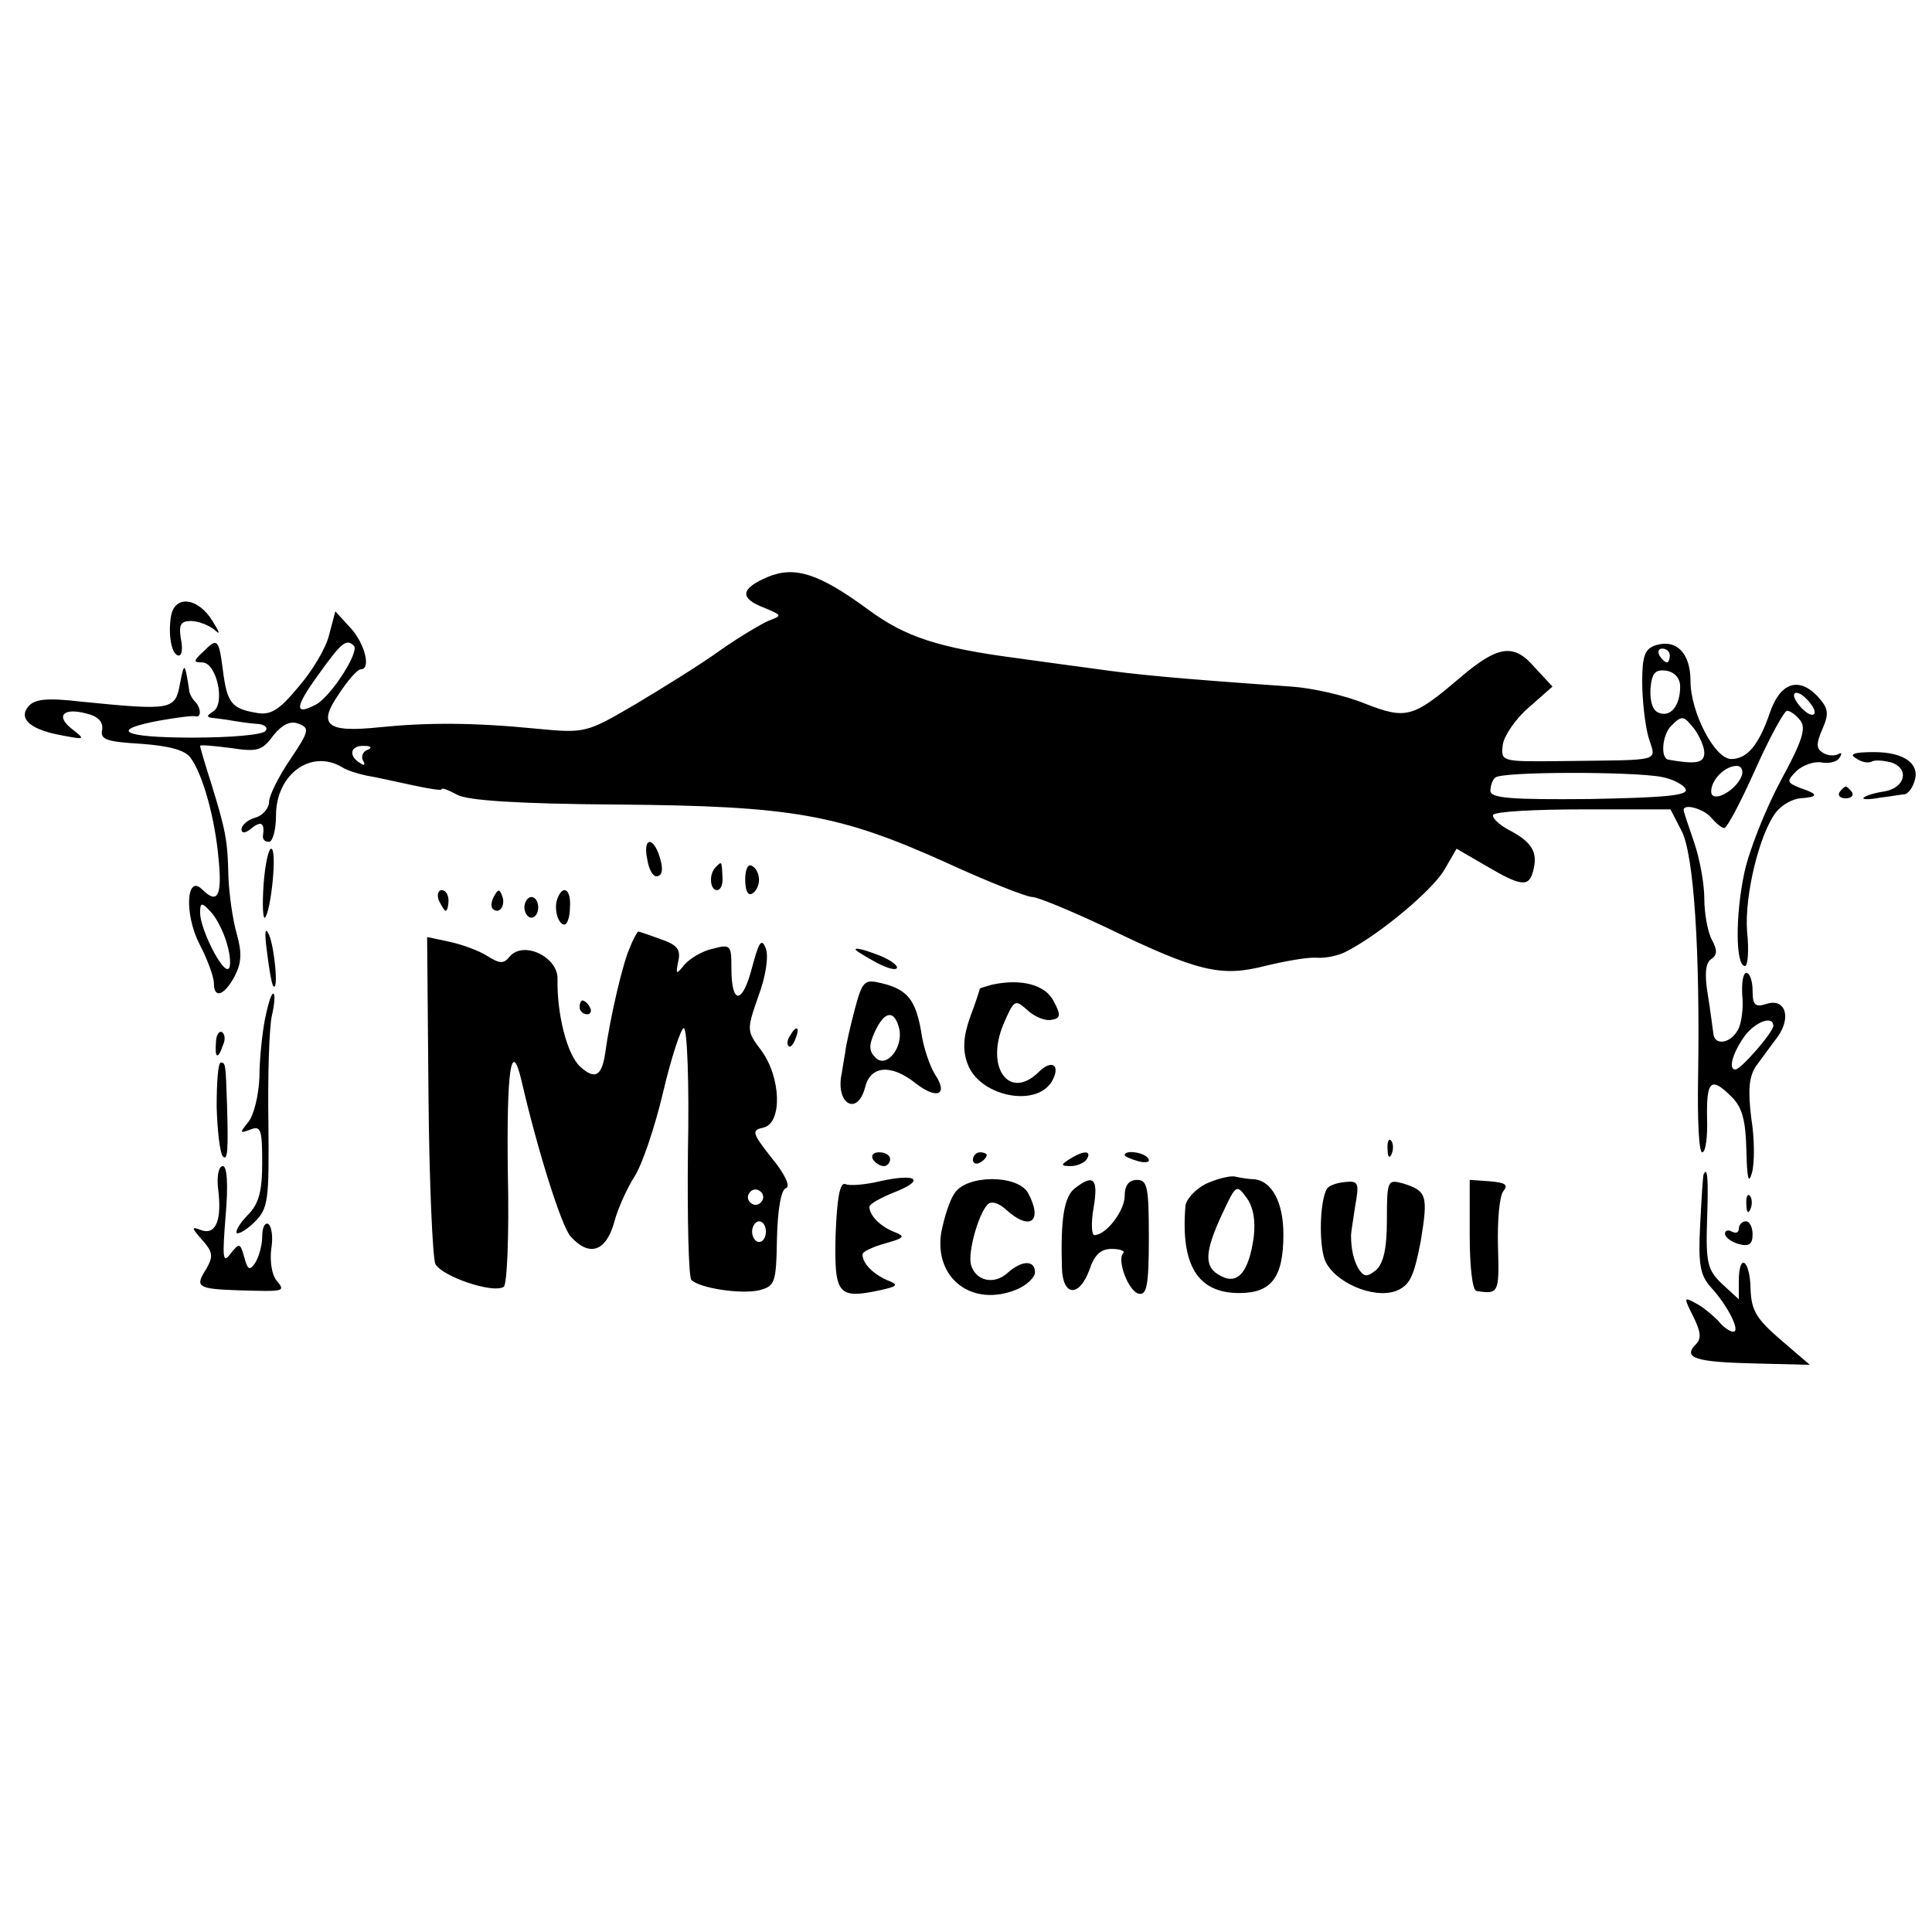 <?xml version="1.0" standalone="no"?>
<!DOCTYPE svg PUBLIC "-//W3C//DTD SVG 20010904//EN"
 "http://www.w3.org/TR/2001/REC-SVG-20010904/DTD/svg10.dtd">
<svg version="1.0" xmlns="http://www.w3.org/2000/svg"
 width="280pt" height="280pt" viewBox="0 0 280 280"
 preserveAspectRatio="xMidYMid meet">
<g transform="translate(0,280) scale(0.1,-0.1)"
fill="#000000" stroke="none">
<path d="M1113 1964 c-40 -17 -42 -31 -5 -45 26 -11 26 -11 5 -19 -11 -5 -43
-24 -70 -43 -26 -19 -81 -53 -121 -77 -72 -42 -73 -43 -145 -36 -92 9 -158 9
-227 2 -77 -8 -90 3 -59 48 13 20 27 36 32 36 15 0 6 37 -15 60 l-22 24 -9
-34 c-4 -18 -24 -52 -44 -75 -29 -35 -41 -42 -62 -38 -35 6 -42 14 -48 62 -6
46 -8 47 -29 26 -14 -13 -14 -15 -1 -15 21 0 34 -60 16 -71 -11 -7 -10 -9 4
-10 9 -1 22 -3 27 -4 6 -1 19 -3 31 -4 11 0 18 -5 14 -10 -3 -6 -51 -10 -106
-10 -102 0 -123 11 -46 25 23 4 45 7 50 6 9 -3 9 12 -1 22 -4 4 -8 12 -8 17
-6 39 -7 40 -13 9 -7 -39 -11 -40 -142 -27 -51 6 -69 4 -78 -7 -15 -18 4 -34
50 -42 32 -6 33 -6 14 9 -25 19 -14 32 20 23 17 -4 25 -12 23 -24 -3 -14 7
-17 57 -20 40 -3 63 -9 71 -20 18 -24 36 -89 41 -149 5 -52 -2 -64 -24 -42
-23 23 -26 -36 -4 -79 12 -23 21 -48 21 -57 0 -23 15 -18 30 10 10 19 11 34 3
62 -6 21 -11 58 -12 83 -1 52 -4 67 -25 135 -9 28 -16 52 -16 54 0 2 20 0 44
-3 39 -6 46 -4 62 18 13 16 25 22 37 17 16 -6 15 -11 -12 -51 -17 -25 -31 -53
-31 -62 0 -9 -9 -20 -20 -23 -11 -3 -20 -11 -20 -17 0 -6 6 -6 15 2 14 11 19
7 16 -12 0 -5 3 -8 9 -8 5 0 10 17 10 38 0 60 51 97 96 70 6 -4 21 -9 35 -12
13 -2 43 -9 67 -14 23 -5 42 -8 42 -6 0 3 10 -1 23 -8 15 -8 86 -13 232 -14
253 -2 321 -14 476 -84 61 -28 117 -50 125 -50 8 0 56 -20 107 -44 134 -65
167 -72 230 -56 29 7 62 13 75 12 13 -1 33 3 45 10 48 25 123 88 140 117 l18
31 43 -25 c51 -30 62 -31 68 -7 7 26 -1 41 -33 58 -16 8 -27 19 -25 23 3 5 62
8 131 8 l126 0 16 -31 c18 -34 27 -175 24 -358 -1 -60 1 -108 6 -108 5 0 8 23
7 50 -1 55 6 60 36 30 15 -15 20 -34 21 -77 1 -41 3 -50 8 -33 4 14 4 50 -1
80 -5 41 -3 60 7 75 8 11 22 30 31 42 21 29 11 57 -16 48 -16 -5 -20 -2 -20
19 0 14 -4 26 -9 26 -5 0 -7 -15 -6 -32 2 -18 -1 -41 -6 -50 -11 -21 -35 -24
-36 -5 -1 6 -4 32 -8 56 -5 30 -3 46 5 51 9 6 9 13 1 28 -6 11 -11 38 -11 60
0 22 -7 59 -15 82 -8 23 -15 44 -15 46 0 10 29 2 40 -11 7 -8 15 -15 19 -15 4
0 24 38 45 85 21 47 42 85 46 85 4 0 13 -6 19 -14 9 -11 3 -30 -28 -87 -22
-41 -46 -101 -53 -134 -13 -61 -13 -135 1 -135 4 0 6 22 3 50 -4 52 18 142 42
173 8 10 23 19 35 20 27 2 27 6 0 15 -20 8 -20 10 -5 25 9 8 25 14 36 12 11
-2 23 1 26 7 4 6 3 8 -2 5 -6 -3 -16 -2 -22 2 -10 6 -10 13 -1 34 10 23 9 30
-6 47 -28 30 -55 21 -70 -23 -16 -47 -33 -67 -56 -67 -24 0 -59 68 -59 113 0
40 -20 61 -50 52 -16 -5 -20 -15 -20 -53 0 -26 4 -62 9 -80 11 -37 24 -33
-124 -35 -90 -1 -90 -1 -87 24 2 13 19 38 38 54 l34 30 -26 28 c-30 35 -53 32
-109 -16 -67 -57 -77 -60 -136 -37 -29 12 -77 23 -108 25 -170 12 -223 17
-286 26 -38 5 -88 12 -110 15 -115 15 -163 31 -216 70 -72 53 -107 64 -146 48z
m-600 -100 c8 -9 -33 -73 -55 -85 -32 -17 -31 -4 4 44 33 46 40 52 51 41z
m1907 -14 c0 -5 -2 -10 -4 -10 -3 0 -8 5 -11 10 -3 6 -1 10 4 10 6 0 11 -4 11
-10z m15 -45 c0 -28 -14 -45 -31 -38 -9 3 -13 17 -12 35 2 23 7 28 23 26 12
-2 20 -11 20 -23z m195 -37 c0 -6 -7 -5 -15 2 -8 7 -15 17 -15 22 0 6 7 5 15
-2 8 -7 15 -17 15 -22z m-174 -25 c7 -10 14 -25 14 -34 0 -15 -12 -17 -52 -10
-12 2 -9 36 4 49 16 16 18 15 34 -5z m-1924 -30 c-6 -2 -9 -10 -6 -15 4 -7 2
-8 -4 -4 -18 11 -14 26 6 25 10 0 12 -3 4 -6z m1992 -38 c-9 -22 -44 -40 -44
-22 0 17 20 37 37 37 7 0 10 -7 7 -15z m-116 -1 c17 -3 33 -12 35 -18 4 -9
-33 -12 -139 -14 -113 -1 -144 1 -144 12 0 7 3 16 7 19 8 9 200 9 241 1z
m-2079 -242 c5 -17 6 -34 2 -36 -9 -6 -41 58 -41 81 0 15 2 16 15 2 8 -8 19
-29 24 -47z m2241 -119 c-1 -10 -47 -63 -55 -63 -10 0 -5 21 11 45 15 23 44
35 44 18z"/>
<path d="M248 1908 c-5 -28 1 -58 11 -58 5 0 6 11 3 25 -3 20 0 25 15 25 10 0
25 -6 33 -12 10 -9 9 -6 -2 12 -21 34 -54 38 -60 8z"/>
<path d="M2690 1701 c8 -6 18 -7 22 -5 5 3 17 2 29 -1 27 -9 20 -37 -10 -42
-14 -2 -27 -6 -30 -9 -3 -3 8 -3 24 0 17 2 33 5 36 5 4 1 10 8 13 17 10 26
-13 44 -58 44 -29 0 -37 -3 -26 -9z"/>
<path d="M2666 1652 c-3 -5 1 -9 9 -9 8 0 12 4 9 9 -3 4 -7 8 -9 8 -2 0 -6 -4
-9 -8z"/>
<path d="M938 1555 c2 -14 8 -25 13 -25 10 0 11 12 3 34 -10 25 -22 19 -16 -9z"/>
<path d="M382 1518 c-2 -29 -1 -50 2 -48 9 10 18 100 9 100 -4 0 -9 -24 -11
-52z"/>
<path d="M1037 1543 c-10 -10 -8 -33 2 -33 6 0 9 9 8 20 -1 23 -1 22 -10 13z"/>
<path d="M1080 1525 c0 -15 4 -24 10 -20 6 3 10 12 10 20 0 8 -4 17 -10 20 -6
4 -10 -5 -10 -20z"/>
<path d="M636 1495 c4 -8 8 -15 10 -15 2 0 4 7 4 15 0 8 -4 15 -10 15 -5 0 -7
-7 -4 -15z"/>
<path d="M716 1501 c-4 -7 -5 -15 -2 -18 9 -9 19 4 14 18 -4 11 -6 11 -12 0z"/>
<path d="M808 1498 c-6 -15 1 -38 10 -38 4 0 8 11 8 25 2 26 -10 34 -18 13z"/>
<path d="M760 1485 c0 -8 5 -15 10 -15 6 0 10 7 10 15 0 8 -4 15 -10 15 -5 0
-10 -7 -10 -15z"/>
<path d="M387 1420 c3 -25 7 -47 9 -49 8 -9 2 55 -6 74 -6 13 -7 5 -3 -25z"/>
<path d="M913 1427 c-10 -21 -29 -102 -36 -154 -5 -33 -15 -38 -36 -19 -19 17
-34 76 -33 127 1 32 -49 56 -69 33 -9 -11 -14 -11 -32 0 -12 8 -37 17 -55 21
l-33 7 2 -229 c1 -125 6 -236 10 -245 10 -18 83 -43 99 -33 5 3 8 77 6 165 -2
150 5 197 20 133 23 -100 58 -211 71 -225 27 -30 51 -22 63 20 5 20 19 50 29
66 11 16 30 72 42 123 12 51 26 93 30 93 5 0 8 -81 6 -179 -1 -99 1 -182 5
-186 12 -12 72 -21 98 -15 23 6 25 10 26 75 1 42 6 71 13 73 7 2 -1 20 -20 43
-30 38 -30 41 -12 45 27 7 25 73 -4 112 -21 28 -21 29 -4 78 11 29 15 58 11
69 -6 16 -10 11 -20 -27 -14 -54 -30 -55 -30 -1 0 33 -1 35 -27 28 -15 -3 -33
-14 -41 -23 -12 -15 -13 -15 -9 5 4 17 -2 24 -26 32 -16 6 -31 11 -32 11 -1 0
-7 -10 -12 -23z m191 -368 c-3 -5 -10 -7 -15 -3 -5 3 -7 10 -3 15 3 5 10 7 15
3 5 -3 7 -10 3 -15z m6 -44 c0 -8 -4 -15 -10 -15 -5 0 -10 7 -10 15 0 8 5 15
10 15 6 0 10 -7 10 -15z"/>
<path d="M1240 1424 c0 -2 14 -10 30 -19 17 -9 30 -12 30 -7 0 4 -13 13 -30
19 -16 6 -30 10 -30 7z"/>
<path d="M1239 1338 c-6 -23 -13 -52 -14 -63 -2 -11 -4 -24 -5 -30 -10 -45 23
-64 34 -20 8 31 38 33 73 5 31 -24 48 -17 28 13 -8 13 -17 40 -20 62 -8 46
-20 61 -57 70 -25 6 -28 4 -39 -37z m64 -28 c7 -27 -18 -59 -34 -43 -10 10
-10 18 -1 38 14 30 28 32 35 5z"/>
<path d="M1438 1373 c-10 -3 -18 -5 -18 -6 0 -1 -6 -20 -14 -41 -10 -28 -11
-48 -4 -67 16 -47 98 -65 122 -27 14 24 1 34 -19 14 -42 -41 -77 6 -51 69 16
37 17 37 35 21 11 -10 26 -16 35 -14 13 2 14 7 3 27 -12 24 -47 33 -89 24z"/>
<path d="M384 1323 c-4 -21 -8 -58 -8 -84 -1 -26 -8 -55 -16 -65 -13 -16 -13
-17 3 -11 15 6 17 0 17 -48 0 -42 -5 -60 -21 -76 -11 -11 -18 -23 -16 -26 3
-2 15 5 26 16 20 20 21 31 20 144 -1 67 1 137 5 155 4 17 5 32 2 32 -3 0 -8
-17 -12 -37z"/>
<path d="M840 1340 c0 -5 5 -10 11 -10 5 0 7 5 4 10 -3 6 -8 10 -11 10 -2 0
-4 -4 -4 -10z"/>
<path d="M313 1289 c-2 -23 3 -25 10 -4 4 8 3 16 -1 19 -4 3 -9 -4 -9 -15z"/>
<path d="M1145 1299 c-4 -6 -5 -12 -2 -15 2 -3 7 2 10 11 7 17 1 20 -8 4z"/>
<path d="M314 1196 c1 -36 5 -68 9 -72 7 -7 8 9 6 76 -2 58 -2 60 -9 60 -4 0
-6 -29 -6 -64z"/>
<path d="M2011 1134 c0 -11 3 -14 6 -6 3 7 2 16 -1 19 -3 4 -6 -2 -5 -13z"/>
<path d="M1265 1120 c3 -5 10 -10 16 -10 5 0 9 5 9 10 0 6 -7 10 -16 10 -8 0
-12 -4 -9 -10z"/>
<path d="M1410 1119 c0 -5 5 -7 10 -4 6 3 10 8 10 11 0 2 -4 4 -10 4 -5 0 -10
-5 -10 -11z"/>
<path d="M1550 1120 c-13 -8 -13 -10 2 -10 9 0 20 5 23 10 8 13 -5 13 -25 0z"/>
<path d="M1630 1126 c0 -2 9 -6 20 -9 11 -3 18 -1 14 4 -5 9 -34 13 -34 5z"/>
<path d="M316 1078 c6 -46 -3 -68 -24 -61 -15 6 -15 4 1 -14 16 -18 16 -24 6
-42 -17 -26 -13 -29 46 -31 68 -2 69 -2 56 14 -7 8 -10 28 -8 45 3 17 1 33 -4
37 -5 3 -9 -5 -9 -18 0 -13 -5 -30 -10 -38 -8 -12 -11 -11 -16 8 -6 21 -7 21
-20 5 -11 -15 -12 -7 -7 55 4 46 2 72 -4 72 -6 0 -9 -14 -7 -32z"/>
<path d="M1275 1088 c-21 -5 -44 -7 -50 -4 -8 3 -12 -22 -14 -74 -2 -86 3 -93
64 -80 27 6 28 8 10 15 -20 9 -35 24 -35 37 0 4 15 11 33 16 28 8 30 10 12 17
-20 8 -35 24 -35 36 0 4 16 13 36 21 46 18 33 28 -21 16z"/>
<path d="M1747 1084 c-15 -8 -28 -22 -29 -32 -7 -86 18 -126 78 -126 47 0 64
23 64 85 0 47 -17 78 -43 80 -7 0 -19 2 -28 4 -8 1 -27 -4 -42 -11z m70 -77
c-7 -50 -23 -70 -48 -56 -24 12 -24 33 2 89 20 43 21 44 35 25 10 -13 14 -33
11 -58z"/>
<path d="M2469 1098 c-1 -2 -3 -34 -5 -73 -3 -57 0 -73 15 -90 25 -27 44 -65
33 -65 -5 0 -15 7 -22 16 -8 8 -22 20 -32 25 -18 10 -18 9 -4 -19 11 -22 12
-32 4 -40 -20 -20 -1 -26 84 -28 l81 -2 -42 36 c-36 31 -43 43 -44 75 -1 42
-17 52 -17 10 l0 -26 -24 22 c-21 20 -24 30 -22 92 2 58 1 80 -5 67z"/>
<path d="M1383 1070 c-7 -10 -15 -36 -19 -57 -10 -66 45 -108 109 -82 15 6 27
18 27 25 0 18 -19 18 -40 -1 -20 -18 -47 -11 -53 13 -4 19 11 72 24 86 5 6 16
3 27 -7 35 -32 54 -17 32 24 -15 27 -90 27 -107 -1z"/>
<path d="M1558 1078 c-16 -12 -21 -45 -19 -115 1 -42 25 -44 40 -3 7 21 16 30
32 30 12 0 20 -3 17 -6 -10 -10 8 -57 23 -59 11 -2 14 13 14 81 0 73 -2 84
-17 84 -12 0 -18 -8 -18 -23 0 -22 -27 -57 -44 -57 -4 0 -5 18 -1 40 7 42 0
49 -27 28z"/>
<path d="M1923 1077 c-10 -17 -12 -78 -3 -103 13 -32 70 -57 103 -45 20 8 26
20 36 72 11 67 9 73 -26 84 -22 6 -23 4 -23 -53 0 -42 -5 -63 -16 -73 -13 -10
-17 -10 -25 2 -7 12 -11 28 -11 49 0 3 3 22 6 42 6 33 5 37 -14 35 -12 -1 -24
-5 -27 -10z"/>
<path d="M2130 1010 c0 -46 4 -81 10 -81 32 -5 33 -3 31 64 -1 38 2 74 8 81 7
9 3 12 -20 14 l-29 2 0 -80z"/>
<path d="M2531 1054 c0 -11 3 -14 6 -6 3 7 2 16 -1 19 -3 4 -6 -2 -5 -13z"/>
<path d="M2520 1019 c0 -5 -4 -7 -10 -4 -5 3 -10 2 -10 -3 0 -5 9 -12 20 -15
15 -4 20 0 20 14 0 10 -4 19 -10 19 -5 0 -10 -5 -10 -11z"/>
</g>
</svg>
